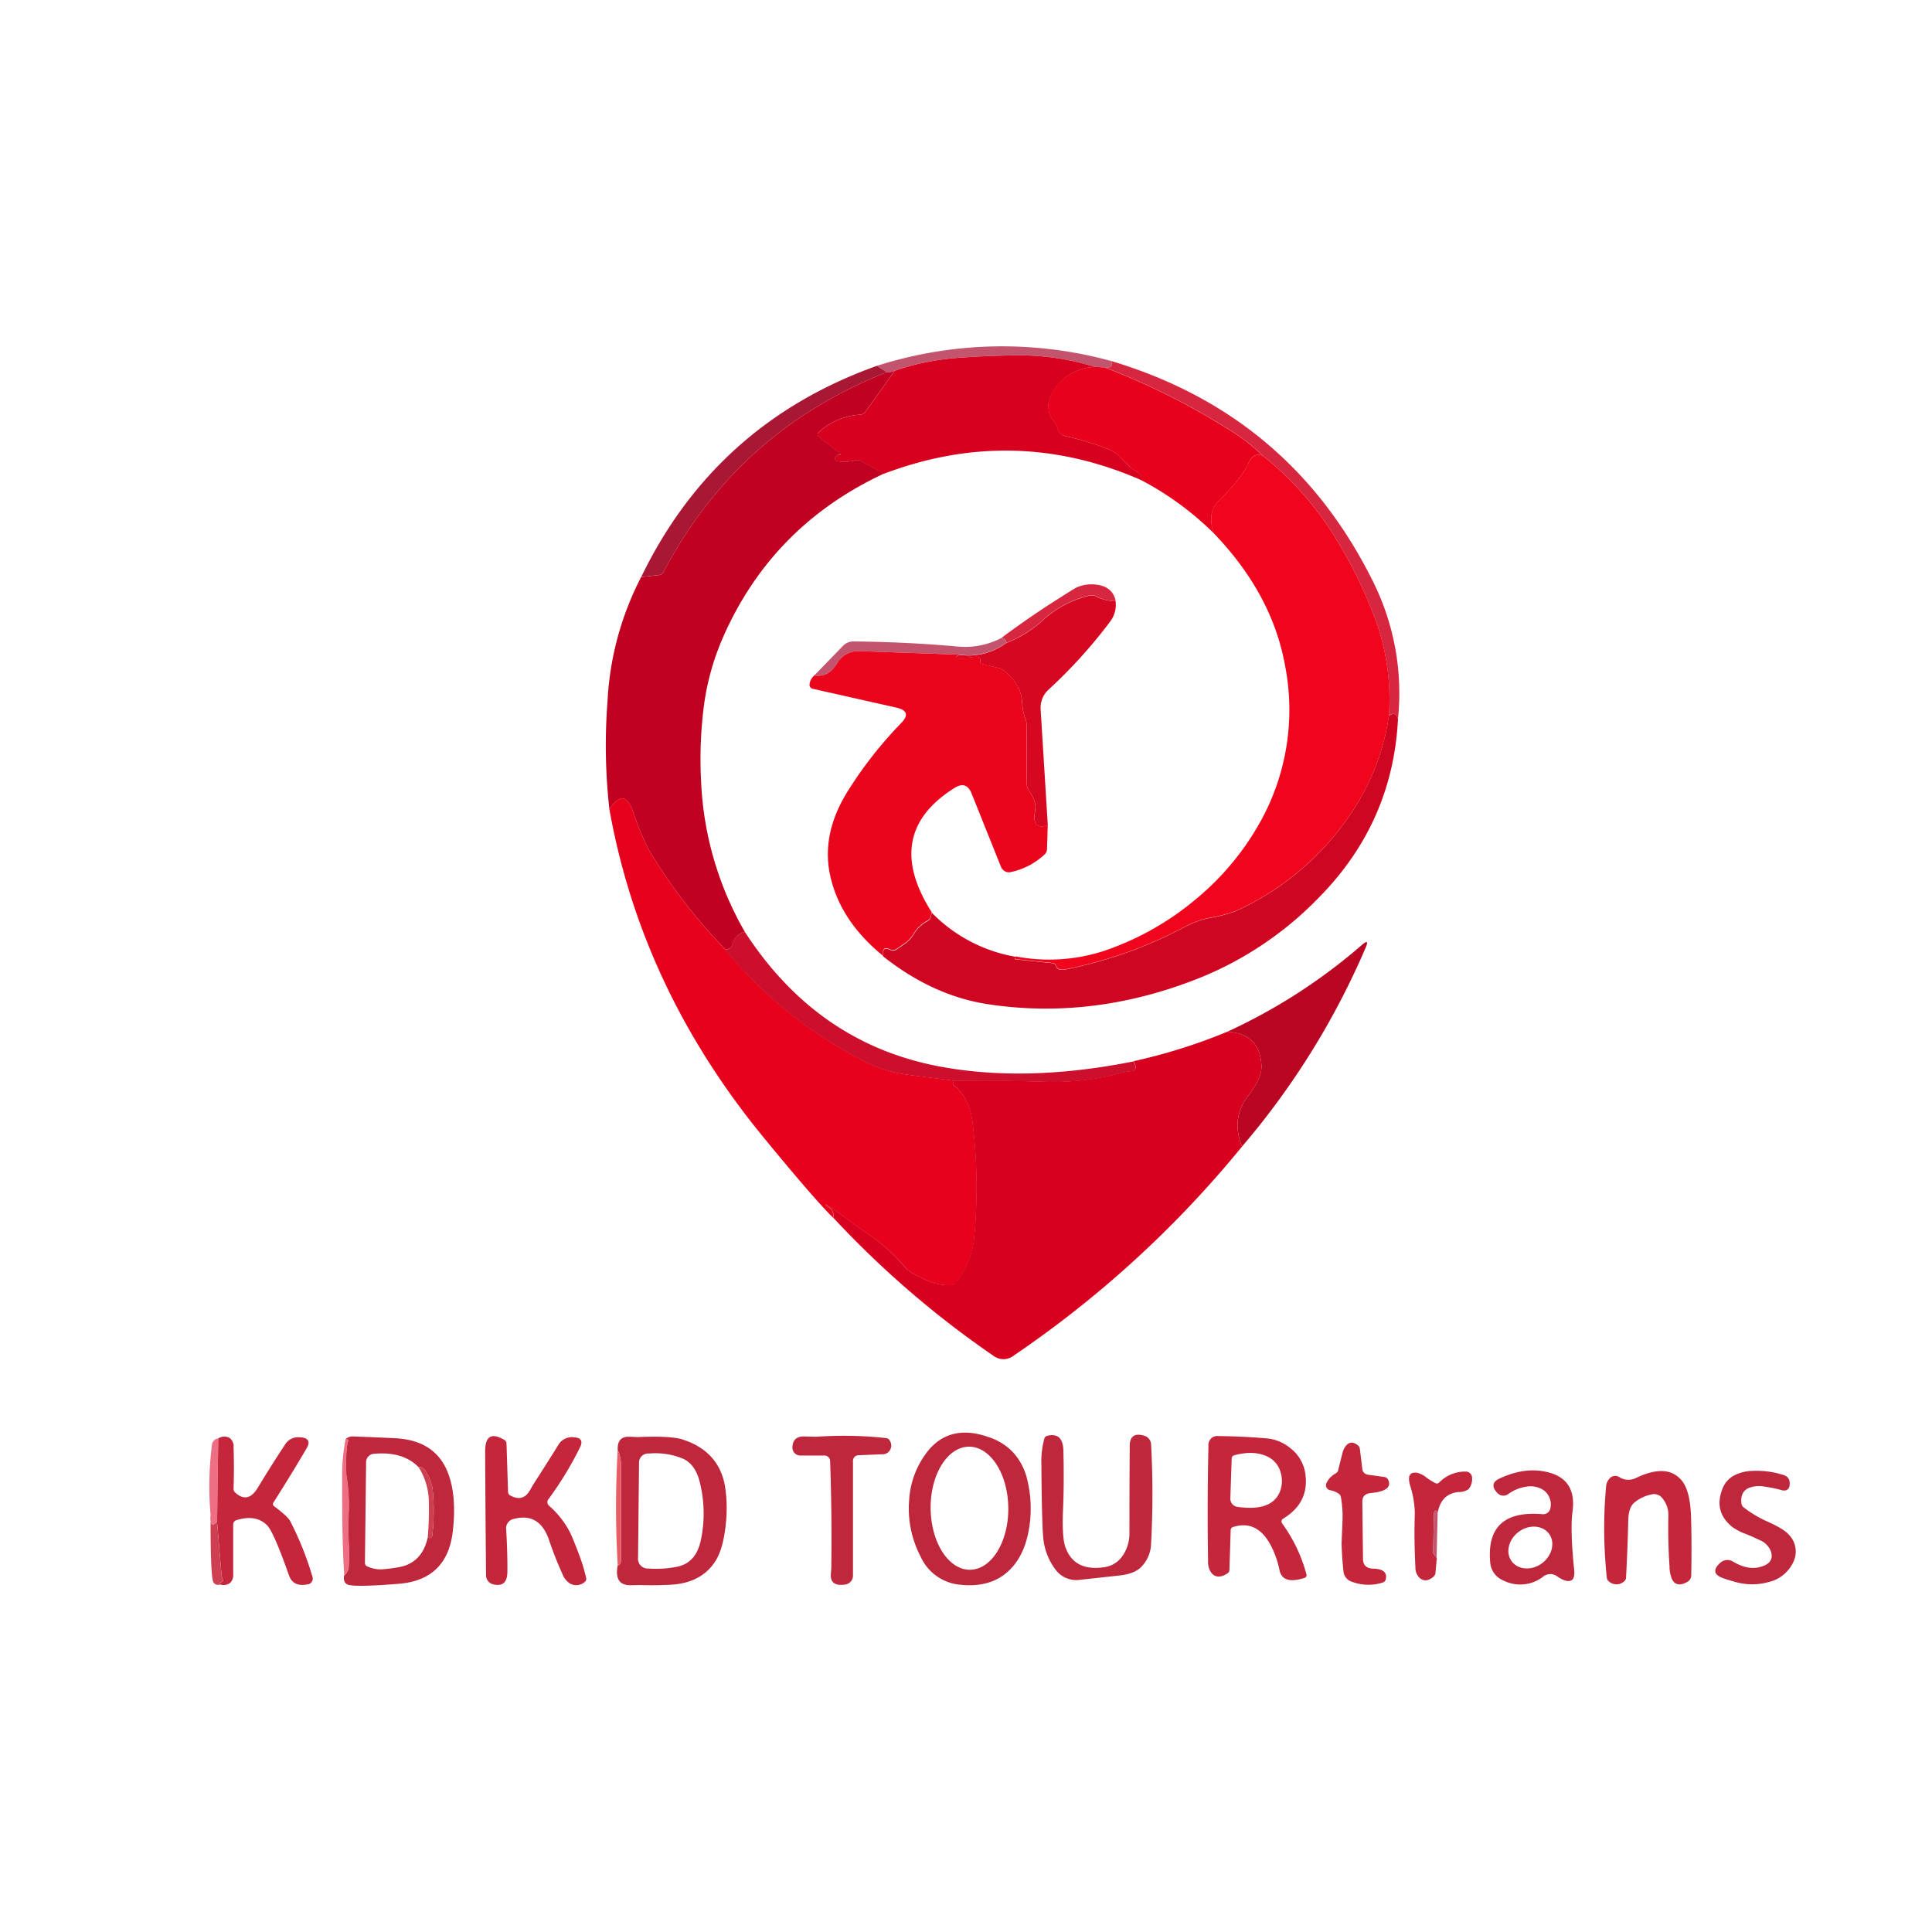 <svg id="Layer_1" data-name="Layer 1" xmlns="http://www.w3.org/2000/svg" viewBox="0 0 512 512"><defs><style>.cls-1{fill:#c3546e;}.cls-1,.cls-13,.cls-18,.cls-3{fill-opacity:1;}.cls-2{fill:#d7001f;}.cls-3{fill:#d72640;}.cls-4{fill:#a81733;}.cls-5{fill:#e8011c;}.cls-6{fill:#c10121;}.cls-7{fill:#f1051c;}.cls-8{fill:#d60821;}.cls-9{fill:#e9061d;}.cls-10{fill:#cf0622;}.cls-11{fill:#cc0f2c;}.cls-12{fill:#b90623;}.cls-13{fill:#ee6f83;}.cls-14{fill:#bf283c;}.cls-15{fill:#c4273c;}.cls-16{fill-opacity:0;}.cls-17{fill:#ec5c65;}.cls-18{fill:#ce3f51;}</style></defs><path class="cls-1" d="M294.43,95.66q.87,2.06-1.71,1.71l-2.57-.13a66.6,66.6,0,0,0-20.47-3.07q-8.28.08-16.38.7a66.59,66.59,0,0,0-16.18,3.36,4.58,4.58,0,0,1-2.14.42l-2.56-1.71A109.26,109.26,0,0,1,294.43,95.66Z"/><path class="cls-2" d="M290.15,97.24a13.41,13.41,0,0,0-10.74,6q-3.26,4.63.24,8.91a3.74,3.74,0,0,1,.65,1.47,2.71,2.71,0,0,0,2.26,2,80.33,80.33,0,0,1,11.37,3.47,9.51,9.51,0,0,1,3.25,2.33c.93,1,1.91,2,2.94,2.86.06,0,.52.32,1.39.82a2.15,2.15,0,0,1,1,2.17q-33.72-14.8-68.28-1.71L228,122.06a2.36,2.36,0,0,0-1.64,0,10.54,10.54,0,0,1-4.54.15.69.69,0,0,1-.6-.75.54.54,0,0,1,.09-.24,1.29,1.29,0,0,1,1.2-.65c.4,0,.45-.1.15-.34l-5.71-4.5a.73.73,0,0,1-.14-1,.28.28,0,0,1,.09-.1,17.76,17.76,0,0,1,10.94-4.72,1.86,1.86,0,0,0,1.42-.67l7.87-11a66.59,66.59,0,0,1,16.18-3.36q8.1-.63,16.38-.7A66.6,66.6,0,0,1,290.15,97.24Z"/><path class="cls-3" d="M294.43,95.66q47.34,14.13,69.28,58.15a66.31,66.31,0,0,1,6.77,36.72c-.36-1.45-1.17-1.73-2.43-.85a61.58,61.58,0,0,0-3.11-24.23,119.48,119.48,0,0,0-10.33-21.72,83.63,83.63,0,0,0-20-23,49.15,49.15,0,0,0-8.88-6.88,185.82,185.82,0,0,0-33-16.51Q295.3,97.71,294.43,95.66Z"/><path class="cls-4" d="M232.42,96.94,235,98.65q-39.48,15.52-59.15,52.95a1.62,1.62,0,0,1-1.27.79l-4.65.51Q189.64,112.19,232.42,96.94Z"/><path class="cls-5" d="M290.15,97.24l2.57.13a185.82,185.82,0,0,1,33,16.51,49.15,49.15,0,0,1,8.88,6.88c-1.67-.67-2.95.07-3.85,2.2s-3.4,5.37-7.32,9.29a7.31,7.31,0,0,0-2.35,4.11,10.24,10.24,0,0,0,.62,5,80.7,80.7,0,0,0-19.25-14.11,2.15,2.15,0,0,0-1-2.17c-.87-.5-1.33-.78-1.39-.82-1-.91-2-1.86-2.94-2.86a9.51,9.51,0,0,0-3.25-2.33,80.33,80.33,0,0,0-11.37-3.47,2.71,2.71,0,0,1-2.26-2,3.74,3.74,0,0,0-.65-1.47q-3.5-4.28-.24-8.91A13.41,13.41,0,0,1,290.15,97.24Z"/><path class="cls-6" d="M237.12,98.23l-7.87,11a1.86,1.86,0,0,1-1.42.67,17.76,17.76,0,0,0-10.94,4.72.73.73,0,0,0,0,1l.1.09,5.71,4.5c.3.24.25.35-.15.34a1.29,1.29,0,0,0-1.2.65.63.63,0,0,0,.24.89.74.74,0,0,0,.27.1,10.54,10.54,0,0,0,4.54-.15,2.36,2.36,0,0,1,1.64,0l6.21,3.47q-29.53,13.78-42.51,43.09a67.21,67.21,0,0,0-5.27,19,111.71,111.71,0,0,0-.67,19.55A87.25,87.25,0,0,0,197.42,247a4.19,4.19,0,0,0-3.35,3.24,1.83,1.83,0,0,1-.57,1,2.19,2.19,0,0,1-1.21.43,144.48,144.48,0,0,1-20.46-26.64,71.36,71.36,0,0,1-4.09-10q-2.34-6.58-6.24-.53a151.38,151.38,0,0,1-.5-28.65,80.26,80.26,0,0,1,8.91-32.93l4.65-.51a1.62,1.62,0,0,0,1.27-.79Q195.51,114.18,235,98.65A4.58,4.58,0,0,0,237.12,98.23Z"/><path class="cls-7" d="M334.63,120.76a83.63,83.63,0,0,1,20,23,119.48,119.48,0,0,1,10.33,21.72,61.58,61.58,0,0,1,3.11,24.23A61.29,61.29,0,0,1,360,212.45a73,73,0,0,1-32.6,29,38.83,38.83,0,0,1-6.9,1.78,24.05,24.05,0,0,0-6.57,2.41,115.12,115.12,0,0,1-31.44,11.21c-1.39.28-2.24,0-2.55-.77a1.25,1.25,0,0,0-1-.89l-9.68-1a.32.32,0,0,1-.3-.29.28.28,0,0,1,0-.12l.21-.32a47.05,47.05,0,0,0,23.09-1.36,75.18,75.18,0,0,0,24-13.27,71.88,71.88,0,0,0,17.45-20.54,61,61,0,0,0,6.85-41.88q-3.42-19-18.88-35.07a10.24,10.24,0,0,1-.62-5,7.31,7.31,0,0,1,2.35-4.11q5.88-5.88,7.32-9.29C331.68,120.83,333,120.09,334.63,120.76Z"/><path class="cls-3" d="M295.64,159.31a11.58,11.58,0,0,1-5.18-1.3,2.36,2.36,0,0,0-1.56-.24,27.25,27.25,0,0,0-12.76,6.78,30.56,30.56,0,0,1-9.51,5.81,1.16,1.16,0,0,0-1.28-1.28q6.87-5.13,14.11-9.77c3.54-2.25,5.47-3.46,5.8-3.61a9.89,9.89,0,0,1,7.13-.34A4.88,4.88,0,0,1,295.64,159.31Z"/><path class="cls-8" d="M295.64,159.31a7.39,7.39,0,0,1-1.42,5.39,133.17,133.17,0,0,1-16.27,18,6.51,6.51,0,0,0-2.17,5.32l1.9,30.73q-4.38,1.37-3.35-3.85.48-2.4-1.61-5.3a2.69,2.69,0,0,1-.58-1.53l-.1-16.15a4.16,4.16,0,0,0-.36-1.64,12.61,12.61,0,0,1-.77-4q-.3-5.08-5-8.69a2.34,2.34,0,0,0-.9-.48L260.32,176a.72.72,0,0,1-.55-.87h0c.16-.85-.42-1.2-1.73-1-1.11.13-2.24.21-3.38.24-1.43,0-1.57-.26-.43-.83a16.59,16.59,0,0,0,12.4-3.13,30.56,30.56,0,0,0,9.51-5.81,27.25,27.25,0,0,1,12.76-6.78,2.36,2.36,0,0,1,1.56.24A11.58,11.58,0,0,0,295.64,159.31Z"/><path class="cls-1" d="M265.35,169.08a1.16,1.16,0,0,1,1.28,1.28,16.59,16.59,0,0,1-12.4,3.13l-26.53-.94a6.46,6.46,0,0,0-5.94,3.39q-2.3,3.67-5.95,3.05l7.76-8a3.92,3.92,0,0,1,2.84-1q14.37.16,27.39,1.35A20.71,20.71,0,0,0,265.35,169.08Z"/><path class="cls-9" d="M254.23,173.49c-1.14.57-1,.85.43.83,1.14,0,2.27-.11,3.38-.24,1.31-.18,1.89.17,1.73,1a.72.72,0,0,0,.55.87h0l4.67,1.12a2.34,2.34,0,0,1,.9.48q4.73,3.6,5,8.69a12.61,12.61,0,0,0,.77,4,4.16,4.16,0,0,1,.36,1.64l.1,16.15a2.69,2.69,0,0,0,.58,1.53q2.08,2.89,1.61,5.3-1,5.22,3.35,3.85l-.19,6.43a2.15,2.15,0,0,1-.8,1.44,18.7,18.7,0,0,1-8.81,4.53,2.25,2.25,0,0,1-2.58-1.37l-7.79-19.43q-1.38-3.5-4.58-1.47-19.22,12.13-6,32.89l-.24,1.05a1.73,1.73,0,0,1-.84,1.19,9.17,9.17,0,0,0-3.61,3.32,8.79,8.79,0,0,1-2.1,2.45c-.9.65-1.82,1.27-2.74,1.86a1.54,1.54,0,0,1-1.49,0c-1.5-.71-2.13-.15-1.88,1.7Q222.6,244,220,232q-2.45-11.3,5-22.87a108.29,108.29,0,0,1,13.84-17.53q3-3.09-1.28-4.07l-22.19-5a1.05,1.05,0,0,1-.84-1.08,3.58,3.58,0,0,1,1.27-2.46q3.66.63,5.95-3.05a6.46,6.46,0,0,1,5.94-3.39Z"/><path class="cls-10" d="M370.48,190.53q-1.37,27.48-21,47.37A91.64,91.64,0,0,1,318.31,259q-28.15,11.35-56.28,7.16-14.7-2.19-28-12.72c-.25-1.85.38-2.41,1.88-1.7a1.54,1.54,0,0,0,1.49,0c.92-.59,1.84-1.21,2.74-1.86a8.79,8.79,0,0,0,2.1-2.45,9.17,9.17,0,0,1,3.61-3.32,1.73,1.73,0,0,0,.84-1.19l.24-1.05a40.68,40.68,0,0,0,22.24,11.69l-.21.32a.26.26,0,0,0,.12.37.33.33,0,0,0,.14,0l9.68,1a1.25,1.25,0,0,1,1,.89c.31.8,1.16,1.05,2.55.77a115.12,115.12,0,0,0,31.44-11.21,24.05,24.05,0,0,1,6.57-2.41,38.83,38.83,0,0,0,6.9-1.78,73,73,0,0,0,32.6-29,61.29,61.29,0,0,0,8.09-22.77C369.31,188.8,370.12,189.08,370.48,190.53Z"/><path class="cls-5" d="M192.29,251.69a114.33,114.33,0,0,0,37.37,29.85,35.83,35.83,0,0,0,11.4,3.33c3.95.52,7.92,1,11.89,1.53-.51.63-.52,1.11,0,1.43a6.36,6.36,0,0,1,.81.58,15.42,15.42,0,0,1,3.93,8.61,137.8,137.8,0,0,1,.43,31.64,22.89,22.89,0,0,1-4.72,11.19,1.78,1.78,0,0,1-1.36.74,13.84,13.84,0,0,1-6.32-1.23c-3.1-1.4-5-2.5-5.67-3.32A49.19,49.19,0,0,0,230,327q-3.43-2.34-5.3-3.77-2.61-2-5.34-3.72c-1-.63-.87-.48.31.44a2.47,2.47,0,0,1,1.09,2.74q-5.06-5-18.42-21.28Q170,262,161.5,214.48q3.9-6.06,6.24.53a71.36,71.36,0,0,0,4.09,10A144.48,144.48,0,0,0,192.29,251.69Z"/><path class="cls-11" d="M197.42,247q19.46,30,52.63,35.82,22.67,4,50.37-1.54c.84,1.59.65,2.46-.59,2.62s-1.88.24-2,.27a67.48,67.48,0,0,1-20,2.55q-11.2-.27-11.46-.25-6.75.07-13.49-.05c-4-.51-7.94-1-11.89-1.53a35.83,35.83,0,0,1-11.4-3.33,114.33,114.33,0,0,1-37.37-29.85,2.19,2.19,0,0,0,1.21-.43,1.83,1.83,0,0,0,.57-1A4.19,4.19,0,0,1,197.42,247Z"/><path class="cls-12" d="M329.14,303.86q-3-7.56,1.72-13.58,3.61-4.61,3.44-7.9-.42-8.52-9.08-8.95a149.41,149.41,0,0,0,35.68-23c1.41-1.22,1.74-1,1,.73A205.56,205.56,0,0,1,329.14,303.86Z"/><path class="cls-2" d="M325.22,273.43q8.65.42,9.08,8.95.18,3.3-3.44,7.9-4.73,6-1.72,13.58a283.85,283.85,0,0,1-60.53,55.41,4.38,4.38,0,0,1-5.38,0,254.93,254.93,0,0,1-42.43-36.59,2.47,2.47,0,0,0-1.09-2.74c-1.18-.92-1.28-1.07-.31-.44q2.73,1.75,5.34,3.72,1.86,1.42,5.3,3.77A49.19,49.19,0,0,1,240,336c.69.82,2.57,1.92,5.67,3.32a13.84,13.84,0,0,0,6.32,1.23,1.78,1.78,0,0,0,1.36-.74,22.89,22.89,0,0,0,4.72-11.19,137.8,137.8,0,0,0-.43-31.64,15.42,15.42,0,0,0-3.93-8.61,6.36,6.36,0,0,0-.81-.58c-.48-.32-.47-.8,0-1.43q6.74.14,13.49.05.26,0,11.46.25a67.48,67.48,0,0,0,20-2.55q.15,0,2-.27c1.24-.16,1.43-1,.59-2.62A147.86,147.86,0,0,0,325.22,273.43Z"/><path class="cls-13" d="M57.84,381.19l-.31,22.12c-1.35,1.37-1.92.77-1.72-1.82A87.06,87.06,0,0,1,56.16,383,1.89,1.89,0,0,1,57.84,381.19Z"/><path class="cls-14" d="M268.45,384.86a16,16,0,0,1,3.7,6.93,32.41,32.41,0,0,1,.71,12.28q-.93,7-4.44,11.07-4.94,5.75-13.85,4.84a12.72,12.72,0,0,1-10.63-7.53,27.47,27.47,0,0,1-3-15,23,23,0,0,1,5.23-13.25q5.91-6.86,15.84-3.35A15.56,15.56,0,0,1,268.45,384.86ZM257.09,416c5.68-.06,10.22-7.41,10.12-16.42h0c-.09-9-4.78-16.25-10.46-16.19h0c-5.68.06-10.22,7.41-10.12,16.41S251.41,416.08,257.09,416Z"/><path class="cls-14" d="M303.31,380.51a2.49,2.49,0,0,1,1.74,2.24,243.28,243.28,0,0,1,0,26.32,9.18,9.18,0,0,1-2.69,6.27c-1.19,1.17-3.08,1.89-5.66,2.18l-10.45,1.14a6.82,6.82,0,0,1-6.67-2.9,16.43,16.43,0,0,1-3-7.3q-.48-3.16-.6-20.3a22.94,22.94,0,0,1,.79-6.94,1.06,1.06,0,0,1,.76-.72q4.17-1,4.28,3.95.21,8.67-.1,15.71-.3,7.26.63,9.84,2.26,6.36,9.93,5.37a7.05,7.05,0,0,0,5.12-2.91,10.39,10.39,0,0,0,1.92-6.12q0-11.52.08-23C299.36,380.62,300.68,379.68,303.31,380.51Z"/><path class="cls-15" d="M58.49,419.93l-.28-.24c-.17-.15-.13-.25.11-.29.67-.12.91-.44.71-.95a4.16,4.16,0,0,1-.33-1.13l-1.17-14,.31-22.12a2.85,2.85,0,0,1,3.06-.09,2.77,2.77,0,0,1,1,2.35c.12,3.69.12,7.38,0,11.07a1.29,1.29,0,0,0,.41,1q3.38,3.09,6-1.26,3.81-6.29,7.29-11.53A4,4,0,0,1,79,380.88c2.66,0,3.39,1,2.22,3q-4.26,7.26-8.79,14.35a.67.67,0,0,0,.15.89c2.44,1.82,3.87,3.13,4.3,3.95a82.67,82.67,0,0,1,5.94,14.84,1.56,1.56,0,0,1-1.07,1.93l-.11,0c-2.63.57-4.31-.22-5.06-2.35q-4-11.4-5.77-13.24-2.94-3-8.17-1.39a1.19,1.19,0,0,0-.84,1.15v13.19a2.83,2.83,0,0,1-.72,2.19A2.74,2.74,0,0,1,58.49,419.93Z"/><path class="cls-14" d="M91.17,417.55a3.34,3.34,0,0,0,1.19-2,54,54,0,0,0,0-7.13,70.74,70.74,0,0,1,0-7.11,49,49,0,0,0-.6-10.39,42,42,0,0,1,.26-8.36s.09-.27.25-.78c.09-.28-.16-.36-.77-.25a2.53,2.53,0,0,1,2.08-.85q5.61.19,11.2.47,11,.57,14.18,9.85,2.09,6,1,15.11-1.58,12.57-14.24,13.61-10.74.88-13.31.3C91.38,419.74,91,418.93,91.17,417.55Zm22.17-10.05c.73.23,1.14,0,1.22-.55a57.4,57.4,0,0,0,.07-12.5,12.38,12.38,0,0,0-1.59-4.17c-.59-1.12-1.3-1.61-2.12-1.47q-4.17-4.26-11.9-3.53a2.22,2.22,0,0,0-2,2.15l-.31,26.79a1,1,0,0,0,.56.87,8.35,8.35,0,0,0,4,.79,39.1,39.1,0,0,0,4.46-.57C109.76,414.59,112.33,412,113.34,407.5Z"/><path class="cls-14" d="M227.37,385.66a1.49,1.49,0,0,0-1.32,1.58l0,30.33a2.39,2.39,0,0,1-2.05,2.35q-4.09.61-3.81-2.85c.07-.89.11-1.38.11-1.48q.19-14.31-.31-28.41a1.5,1.5,0,0,0-1.5-1.45h-6.39a2.09,2.09,0,0,1-2.1-2.08v-.07q.09-3,3.2-2.9c2.11.05,3.2.08,3.28.07a102.25,102.25,0,0,1,18.35.36,1.2,1.2,0,0,1,.92.59,2.35,2.35,0,0,1-.73,3.41,1.92,1.92,0,0,1-1.1.28Z"/><path class="cls-15" d="M342,383.81a10.38,10.38,0,0,1,4,7.37q.75,7.26-6,11.31a.81.81,0,0,0-.27,1.11l0,.06a40.45,40.45,0,0,1,6.5,13.6.73.73,0,0,1-.5.9q-5.83,1.88-6.65-2.07a26,26,0,0,0-1.48-4.79q-3.74-8.93-10.9-6.6a.88.88,0,0,0-.56.82l-.33,10.53a1.15,1.15,0,0,1-.55.93q-2.55,1.65-4.11,0a4.8,4.8,0,0,1-1-3.23q-.25-15.51.1-30.57a2.37,2.37,0,0,1,2.72-2.61q6.84.1,12.75.62A11.35,11.35,0,0,1,342,383.81ZM335.86,386q-3.62-1.74-8.81-.32a.85.85,0,0,0-.64.78l-.36,10.76a2.18,2.18,0,0,0,2,2.13q8.72,1.21,11-3.73a7.58,7.58,0,0,0,.37-5.23A6.44,6.44,0,0,0,335.86,386Z"/><path class="cls-15" d="M135.15,396.28q3.45,1.92,5.32-1.39l.83-1.45q3.4-5.28,6.73-10.63a4.14,4.14,0,0,1,4.17-1.9c1.81.13,2.32,1,1.51,2.65a90.39,90.39,0,0,1-8.4,13.79,1.24,1.24,0,0,0,.17,1.66,23.9,23.9,0,0,1,5.53,7q.77,1.51,2.46,6a46,46,0,0,1,1.87,6.19,1,1,0,0,1-.33,1,3.42,3.42,0,0,1-3.81.53,5,5,0,0,1-2.14-2.58,93.39,93.39,0,0,1-3.55-9q-2.5-7.38-9.28-5.63a2.52,2.52,0,0,0-2.08,2.86c.25,4.38.35,8.14.31,11.26q-.06,4.13-3.79,3.22a2.46,2.46,0,0,1-1.86-2.34q-.17-17.2-.24-32.93,0-6,5.09-3a1.12,1.12,0,0,1,.57.92l.41,12.89A1.11,1.11,0,0,0,135.15,396.28Z"/><path class="cls-14" d="M163.7,414.83c.57,0,.86-.5.86-1.52V389.07a10.36,10.36,0,0,0-.86-4.85c-.1-2.4.93-3.56,3.12-3.47l2.18.09q8.81-.37,11.93.65,9.63,3.15,11.21,12.43a38,38,0,0,1,.16,10.36q-.69,6.47-2.92,9.76-3.78,5.55-11.79,5.94c-3,.14-5.59.17-7.79.07l-2.6.05Q162.67,420.21,163.7,414.83ZM181,386.57a19.08,19.08,0,0,0-9-1.37,2.44,2.44,0,0,0-2.65,2.68l-.26,24.9a2.58,2.58,0,0,0,2.73,2.89,27.83,27.83,0,0,0,7.62-.47q5-1,6.28-7a33.91,33.91,0,0,0-.23-15.23Q184.36,388.1,181,386.57Z"/><path class="cls-13" d="M91.57,381.49c.61-.11.86,0,.77.25-.16.51-.25.76-.25.78a42,42,0,0,0-.26,8.36,49,49,0,0,1,.6,10.39,70.74,70.74,0,0,0,0,7.11,54,54,0,0,1,0,7.13,3.34,3.34,0,0,1-1.19,2q-.63-8.78-.55-25.45A48.59,48.59,0,0,1,91.57,381.49Z"/><path class="cls-15" d="M352.48,394.92a1.34,1.34,0,0,1-1.06-1.57,1.83,1.83,0,0,1,.11-.33,5.81,5.81,0,0,1,2.43-2.55,1.36,1.36,0,0,0,.68-.85c.34-1.46.7-2.91,1.09-4.36a4.72,4.72,0,0,1,1.24-2.42c.84-.74,1.78-.69,2.83.14a1.45,1.45,0,0,1,.58,1l.65,5.33a1.68,1.68,0,0,0,1.43,1.49l4.47.63a1.21,1.21,0,0,1,.91.65c1,2-.51,3.21-4.55,3.59-1.52.15-2.28.92-2.26,2.33l.18,15.13c0,1.67.93,2.53,2.74,2.58q3.93.1,3.29,2.86a1.11,1.11,0,0,1-.73.79,12.31,12.31,0,0,1-8.16-.15,3.22,3.22,0,0,1-2.33-2.89c-.25-2.3-.41-4.7-.49-7.22q0-.12.25-6.12a29.41,29.41,0,0,0-.41-6.13,1.43,1.43,0,0,0-.59-1A5.82,5.82,0,0,0,352.48,394.92Z"/><ellipse class="cls-16" cx="256.92" cy="399.72" rx="10.29" ry="16.3" transform="matrix(1, -0.01, 0.01, 1, -4.17, 2.71)"/><path class="cls-17" d="M163.7,384.22a10.36,10.36,0,0,1,.86,4.85v24.24c0,1-.29,1.52-.86,1.52A264.9,264.9,0,0,1,163.7,384.22Z"/><path class="cls-18" d="M113.34,407.5a82.93,82.93,0,0,0,.31-9.34,17.43,17.43,0,0,0-2.73-9.35c.82-.14,1.53.35,2.12,1.47a12.38,12.38,0,0,1,1.59,4.17,57.4,57.4,0,0,1-.07,12.5C114.48,407.54,114.07,407.73,113.34,407.5Z"/><path class="cls-14" d="M410.9,399.54a4.65,4.65,0,0,0-2-4.74,6.34,6.34,0,0,0-4.49-.8,10.59,10.59,0,0,0-4.7,1.94,2.18,2.18,0,0,1-2.88-.27c-1.59-1.66-1.37-3,.68-3.9q7.15-3.3,13.39-1.42,6.94,2.1,5.83,10.23-.65,4.8.44,15.43c.15,1.48-.08,2.4-.7,2.77q-1.23.72-3.77-1a3,3,0,0,0-3.75.05,9.9,9.9,0,0,1-10.57,1,5.61,5.61,0,0,1-3.47-4.91q-1.2-13.95,13.94-12.64A1.94,1.94,0,0,0,410.9,399.54Zm-.34,7c-1.67-2.34-5.26-2.63-8-.65s-3.65,5.47-2,7.8h0c1.67,2.34,5.26,2.63,8,.65s3.64-5.47,2-7.8Z"/><path class="cls-15" d="M426.45,391.93a2,2,0,0,1,2.73-.45,4.5,4.5,0,0,0,4.41.18q8.36-4,12.18.82,2.14,2.67,2.37,9.45.23,7.36.05,15.58a2,2,0,0,1-1,1.69q-2.9,1.65-4.1-.7a9,9,0,0,1-.65-3.36q-.44-6.66-.31-13.35a6.86,6.86,0,0,0-1.72-4.9,2.69,2.69,0,0,0-2.64-.87,10.29,10.29,0,0,0-4.74,2.25q-1.44,1.32-1.52,4.52-.18,7.65-.59,15.28a1.31,1.31,0,0,1-.5,1,3,3,0,0,1-4.07,0,1.41,1.41,0,0,1-.53-1,122.66,122.66,0,0,1-.21-23.93A3.59,3.59,0,0,1,426.45,391.93Z"/><path class="cls-14" d="M456.63,394.15A6.7,6.7,0,0,1,460,390.8a11.13,11.13,0,0,1,4.45-1,23.25,23.25,0,0,1,8.25,1.11c1.29.42,1.79,1.4,1.53,2.94a1.39,1.39,0,0,1-1.61,1.14l-.16,0a33.22,33.22,0,0,0-4.72-1,7.72,7.72,0,0,0-4.3.33q-2.34,1.09-1.93,4.17a1.46,1.46,0,0,0,.6,1,30.56,30.56,0,0,0,6.21,3.71c2.91,1.3,4.8,2.44,5.65,3.42a6.37,6.37,0,0,1,1.23,7.44,9.56,9.56,0,0,1-6.54,5.21,16.28,16.28,0,0,1-8.94-.08c-1.53-.44-2.6-.77-3.2-1-2.39-.9-2.6-2.25-.61-4.05a2.79,2.79,0,0,1,3.32-.32q3.78,2.25,6.92,1.52c2.85-.66,3.89-2.08,3.13-4.28a5.34,5.34,0,0,0-3-2.94c-1.16-.57-2.35-1.1-3.56-1.58a15.44,15.44,0,0,1-3.45-1.73Q453.86,400.63,456.63,394.15Z"/><path class="cls-15" d="M381,400.89c-.15-.4-.33-.59-.54-.56s-.44.34-.45.75l-.22,10.34a1.35,1.35,0,0,0,.57.87,1.3,1.3,0,0,1,.34,1.32l-.29,3.28a1.52,1.52,0,0,1-.58,1q-2,1.67-3.62.27a3.75,3.75,0,0,1-1.11-2.78q-.39-7.23-.16-14.49a26.16,26.16,0,0,0-1.26-7.28c-.7-2.47-.08-3.57,1.84-3.31a6,6,0,0,1,2.54,1.29,14.89,14.89,0,0,0,2.35,1.46.82.82,0,0,0,1-.19,9.65,9.65,0,0,1,7-2.88,1.67,1.67,0,0,1,1.71,1.63v.05a4.21,4.21,0,0,1-.95,3,4.74,4.74,0,0,1-2.7.75Q381.92,395.9,381,400.89Z"/><path class="cls-1" d="M381,400.89l-.3,12.72a1.3,1.3,0,0,0-.34-1.32,1.35,1.35,0,0,1-.57-.87l.22-10.34c0-.41.2-.74.45-.75S380.84,400.49,381,400.89Z"/><path class="cls-18" d="M55.81,401.49c-.2,2.59.37,3.19,1.72,1.82l1.17,14a4.16,4.16,0,0,0,.33,1.13c.2.51,0,.83-.71.95-.24,0-.28.14-.11.29l.28.24c-1.19.26-1.9-.13-2.12-1.16Q55.77,415.88,55.81,401.49Z"/><ellipse class="cls-16" cx="405.56" cy="410.09" rx="6.15" ry="5.2" transform="translate(-162.92 312.73) rotate(-35.6)"/></svg>